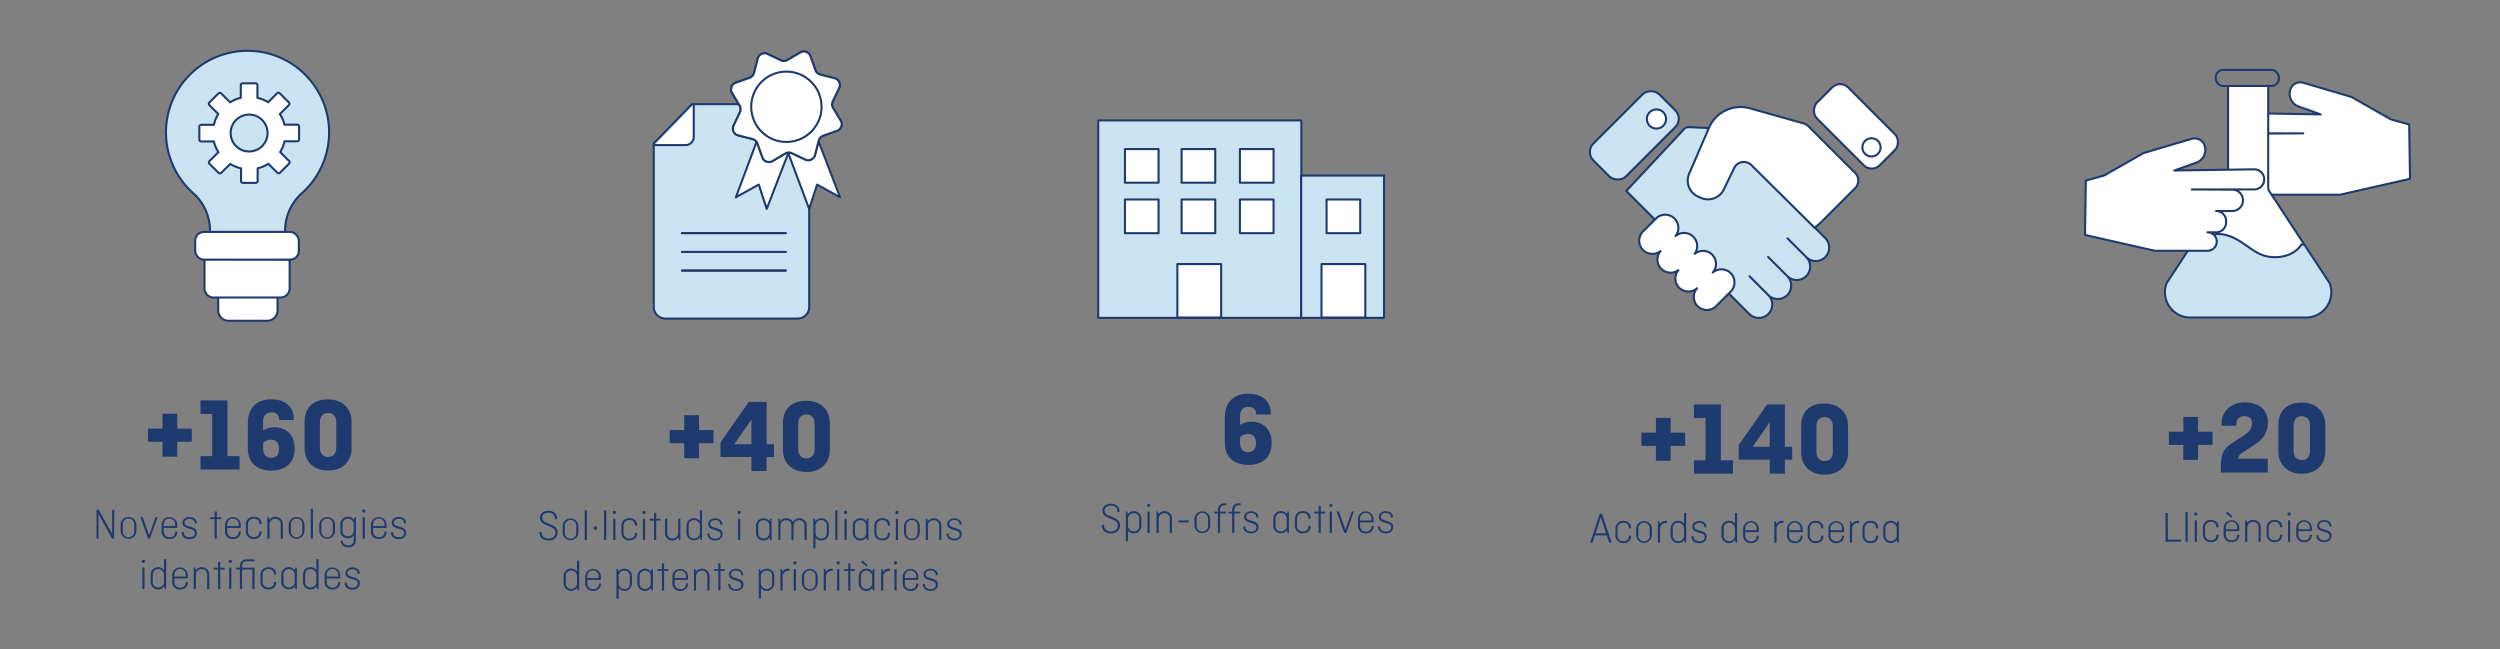 <svg xmlns="http://www.w3.org/2000/svg" xmlns:xlink="http://www.w3.org/1999/xlink" viewBox="0 0 1140 296.13"><rect x="0" y="0" width="1140" height="296.13" fill="#808080" stroke="none"/><defs><style>.cls-1,.cls-2{fill:#fff;}.cls-2,.cls-4,.cls-5,.cls-7{stroke:#1d396d;stroke-width:0.95px;}.cls-2,.cls-5,.cls-7{stroke-linecap:round;stroke-linejoin:round;}.cls-3{clip-path:url(#clip-path);}.cls-4,.cls-5{fill:#cce4f2;}.cls-4{stroke-miterlimit:10;}.cls-6{fill:#1d396d;}.cls-7{fill:none;}</style><clipPath id="clip-path"><path class="cls-1" d="M1016,39.31V85.42a3.41,3.41,0,0,1-.56,1.87L988,129.08a11.52,11.52,0,0,0,10.74,15.71h52.82a11.52,11.52,0,0,0,10.74-15.71l-27.44-41.79a3.41,3.41,0,0,1-.56-1.87V39.06"/></clipPath></defs><title>Mesa de trabajo 60 copia 13</title><g id="Facts_Figures_Tot" data-name="Facts &amp; Figures_Tot"><path class="cls-2" d="M1098.59,56.78l-8.41-2.37-17.89-10.19-22-6.49a4.78,4.78,0,0,0-5.91,3.15h0a6.21,6.21,0,0,0,3.84,7.72l10,3.56-31.62-.53a4.59,4.59,0,0,0-4.65,4.59h0a4.59,4.59,0,0,0,4.59,4.59h23.75l-18.49.09a4.87,4.87,0,0,0-4.84,4.87h0a4.87,4.87,0,0,0,4.87,4.87h2a4.56,4.56,0,0,0-4.56,4.56v.62a4.54,4.54,0,0,0,4.54,4.54h-.13a4.21,4.21,0,0,0-4.21,4.21h0a4.21,4.21,0,0,0,4.21,4.21h33.42l31.87-7.23Z"/><path class="cls-1" d="M1016,39.31V85.42a3.41,3.41,0,0,1-.56,1.87L988,129.08a11.52,11.52,0,0,0,10.74,15.71h52.82a11.52,11.52,0,0,0,10.74-15.71l-27.44-41.79a3.41,3.41,0,0,1-.56-1.87V39.06"/><g class="cls-3"><path class="cls-4" d="M1049.42,111.5s-2.92,5.64-11.79,5.78c-9.58.15-12.88-6.93-21.48-9.81-9.07-3-15.58,3.82-15.58,3.82l-31.21,12.26L978,149.71l45.37,5.89,53-5.37,2.77-23-10-14.73Z"/></g><path class="cls-5" d="M298.11,65.41V140a5.26,5.26,0,0,0,5.26,5.26h60.38A5.26,5.26,0,0,0,369,140V52.75a5.26,5.26,0,0,0-5.26-5.26H315.54Z"/><path class="cls-6" d="M318.75,196.11h6.62v6h-6.62v6.82H312v-6.82h-6.62v-6H312v-6.77h6.72Z"/><path class="cls-6" d="M349.57,183.25v19.3h3.36v5.86h-3.36v6.38h-6.91V208.4H328.54v-6.67l12.91-18.48Zm-6.91,19.3V191.31l-7.82,11.23Z"/><path class="cls-6" d="M378.42,205c0,6.29-4.32,10.22-10.71,10.22S357,211.33,357,205V193c0-6.29,3.7-10.23,10.7-10.23,6.38,0,10.71,3.94,10.71,10.23ZM364,204.9c0,2.54,1.39,4.13,3.74,4.13s3.74-1.58,3.74-4.13V193.13c0-2.54-1.39-4.13-3.74-4.13s-3.74,1.58-3.74,4.13Z"/><path class="cls-6" d="M253.06,236.76v-.3a2.62,2.62,0,0,0-2.92-2.64c-1.84,0-2.92.92-2.92,2.24a2.36,2.36,0,0,0,1.64,2.12l2.32,1c1.42.6,3.1,1.4,3.1,3.58s-1.7,3.72-4.16,3.72-4.14-1.38-4.14-3.62v-.26h1v.34c0,1.48,1.16,2.64,3.14,2.64s3.14-1.16,3.14-2.7c0-1.72-1.3-2.26-2.64-2.82l-1.8-.76c-1.28-.54-2.58-1.42-2.58-3.14,0-2,1.62-3.22,3.9-3.22s3.92,1.38,3.92,3.62v.22Z"/><path class="cls-6" d="M263.76,242.75a3.6,3.6,0,1,1-7.2,0V240a3.6,3.6,0,1,1,7.2,0Zm-6.2.08a2.61,2.61,0,1,0,5.2,0v-2.88a2.61,2.61,0,1,0-5.2,0Z"/><path class="cls-6" d="M267.62,232.72v13.54h-1V232.72Z"/><path class="cls-6" d="M271.52,240a.81.81,0,1,1,0,1.62.81.81,0,0,1,0-1.62Z"/><path class="cls-6" d="M276.44,232.72v13.54h-1V232.72Z"/><path class="cls-6" d="M280.14,232.92a.74.74,0,1,1-.74.74A.73.73,0,0,1,280.14,232.92Zm.5,3.58v9.76h-1V236.5Z"/><path class="cls-6" d="M290.54,243v.2c0,2-1.44,3.22-3.56,3.22a3.44,3.44,0,0,1-3.6-3.72V240a3.44,3.44,0,0,1,3.6-3.72c2.12,0,3.56,1.22,3.56,3.22v.16h-1v-.24a2.31,2.31,0,0,0-2.6-2.26,2.53,2.53,0,0,0-2.6,2.76v2.88a2.53,2.53,0,0,0,2.6,2.76c1.74,0,2.6-1,2.6-2.26V243Z"/><path class="cls-6" d="M293.66,232.92a.74.74,0,1,1-.74.74A.73.73,0,0,1,293.66,232.92Zm.5,3.58v9.76h-1V236.5Z"/><path class="cls-6" d="M296.24,236.54h2v-2.66h1v2.66h2v.84h-2v8.88h-1v-8.88h-2Z"/><path class="cls-6" d="M303.28,236.5h1V243a2.3,2.3,0,0,0,2.38,2.54,2.55,2.55,0,0,0,2.6-2.74V236.5h1v9.76h-.66l-.24-1.22a3.21,3.21,0,0,1-2.76,1.42,3.18,3.18,0,0,1-3.32-3.52Z"/><path class="cls-6" d="M319.24,245a3.43,3.43,0,0,1-6.2-2.1v-3.12a3.42,3.42,0,0,1,6.1-2.22v-4.88h1v13.54h-.66Zm-.1-2.22v-2.88a2.55,2.55,0,0,0-2.62-2.74,2.35,2.35,0,0,0-2.48,2.54V243a2.35,2.35,0,0,0,2.48,2.54A2.55,2.55,0,0,0,319.14,242.83Z"/><path class="cls-6" d="M323.56,243.29v.34c0,1.1,1,2,2.62,2s2.38-.8,2.38-1.9c0-.94-.44-1.4-1.44-1.7l-2-.6c-1.08-.32-2.22-1-2.22-2.44s1.34-2.64,3.18-2.64,3.36,1,3.36,2.8v.14h-.94V239c0-1-.88-1.88-2.42-1.88-1,0-2.22.52-2.22,1.72,0,.78.46,1.22,1.28,1.48l1.8.56c1.46.46,2.58,1,2.58,2.64s-1.34,2.92-3.36,2.92-3.58-1.1-3.58-2.92v-.26Z"/><path class="cls-6" d="M337.06,232.92a.74.74,0,1,1-.74.74A.73.73,0,0,1,337.06,232.92Zm.5,3.58v9.76h-1V236.5Z"/><path class="cls-6" d="M344.74,239.83a3.44,3.44,0,0,1,6.2-2.12l.24-1.2h.66v9.76h-.66l-.24-1.22a3.43,3.43,0,0,1-6.2-2.1Zm6.1,3v-2.88a2.55,2.55,0,0,0-2.62-2.74,2.35,2.35,0,0,0-2.48,2.54V243a2.35,2.35,0,0,0,2.48,2.54A2.55,2.55,0,0,0,350.84,242.83Z"/><path class="cls-6" d="M354.92,246.27V236.5h.66l.22,1.24a3.15,3.15,0,0,1,2.74-1.44,3.08,3.08,0,0,1,3,1.82,3.35,3.35,0,0,1,6.32,1.7v6.44h-1v-6.52a2.32,2.32,0,0,0-2.42-2.54,2.5,2.5,0,0,0-2.56,2.64v6.42h-1v-6.52a2.32,2.32,0,0,0-2.42-2.54,2.5,2.5,0,0,0-2.56,2.64v6.42Z"/><path class="cls-6" d="M371.78,237.72a3.43,3.43,0,0,1,6.2,2.1v3.12a3.42,3.42,0,0,1-6.1,2.22V250h-1V236.5h.66Zm.1,2.22v2.88a2.55,2.55,0,0,0,2.62,2.74A2.35,2.35,0,0,0,377,243v-3.28a2.35,2.35,0,0,0-2.48-2.54A2.55,2.55,0,0,0,371.88,239.95Z"/><path class="cls-6" d="M381.88,232.72v13.54h-1V232.72Z"/><path class="cls-6" d="M385.58,232.92a.74.74,0,1,1-.74.74A.73.73,0,0,1,385.58,232.92Zm.5,3.58v9.76h-1V236.5Z"/><path class="cls-6" d="M388.86,239.83a3.43,3.43,0,0,1,6.2-2.12l.24-1.2H396v9.76h-.66l-.24-1.22a3.43,3.43,0,0,1-6.2-2.1Zm6.1,3v-2.88a2.55,2.55,0,0,0-2.62-2.74,2.35,2.35,0,0,0-2.48,2.54V243a2.35,2.35,0,0,0,2.48,2.54A2.55,2.55,0,0,0,395,242.83Z"/><path class="cls-6" d="M405.86,243v.2c0,2-1.44,3.22-3.56,3.22a3.44,3.44,0,0,1-3.6-3.72V240a3.44,3.44,0,0,1,3.6-3.72c2.12,0,3.56,1.22,3.56,3.22v.16h-1v-.24a2.31,2.31,0,0,0-2.6-2.26,2.53,2.53,0,0,0-2.6,2.76v2.88a2.53,2.53,0,0,0,2.6,2.76c1.74,0,2.6-1,2.6-2.26V243Z"/><path class="cls-6" d="M409,232.92a.74.74,0,1,1-.74.74A.73.73,0,0,1,409,232.92Zm.5,3.58v9.76h-1V236.5Z"/><path class="cls-6" d="M419.42,242.75a3.6,3.6,0,1,1-7.2,0V240a3.6,3.6,0,1,1,7.2,0Zm-6.2.08a2.61,2.61,0,1,0,5.2,0v-2.88a2.61,2.61,0,1,0-5.2,0Z"/><path class="cls-6" d="M422.15,246.27V236.5h.66l.24,1.24a3.42,3.42,0,0,1,6.2,2.08v6.44h-1v-6.52a2.35,2.35,0,0,0-2.48-2.54,2.55,2.55,0,0,0-2.62,2.74v6.32Z"/><path class="cls-6" d="M432.59,243.29v.34c0,1.1,1,2,2.62,2s2.38-.8,2.38-1.9c0-.94-.44-1.4-1.44-1.7l-2-.6c-1.08-.32-2.22-1-2.22-2.44s1.34-2.64,3.18-2.64,3.36,1,3.36,2.8v.14h-.94V239c0-1-.88-1.88-2.42-1.88-1,0-2.22.52-2.22,1.72,0,.78.46,1.22,1.28,1.48l1.8.56c1.46.46,2.58,1,2.58,2.64s-1.34,2.92-3.36,2.92-3.58-1.1-3.58-2.92v-.26Z"/><path class="cls-6" d="M263.21,268a3.43,3.43,0,0,1-6.2-2.1v-3.12a3.42,3.42,0,0,1,6.1-2.22v-4.88h1v13.54h-.66Zm-.1-2.22v-2.88a2.55,2.55,0,0,0-2.62-2.74,2.35,2.35,0,0,0-2.48,2.54V266a2.35,2.35,0,0,0,2.48,2.54A2.55,2.55,0,0,0,263.11,265.83Z"/><path class="cls-6" d="M274,266.07v.18c0,2-1.44,3.22-3.54,3.22a3.34,3.34,0,0,1-3.6-3.52V263a3.57,3.57,0,1,1,7.14,0v1.42h-6.14V266a2.46,2.46,0,0,0,2.6,2.6,2.3,2.3,0,0,0,2.6-2.3v-.26Zm-6.14-2.5H273v-.62a2.61,2.61,0,1,0-5.2,0Z"/><path class="cls-6" d="M282,260.72a3.43,3.43,0,0,1,6.2,2.1v3.12a3.42,3.42,0,0,1-6.1,2.22V273h-1V259.5h.66Zm.1,2.22v2.88a2.55,2.55,0,0,0,2.62,2.74,2.35,2.35,0,0,0,2.48-2.54v-3.28a2.35,2.35,0,0,0-2.48-2.54A2.55,2.55,0,0,0,282.07,262.95Z"/><path class="cls-6" d="M290.65,262.83a3.44,3.44,0,0,1,6.2-2.12l.24-1.2h.66v9.76h-.66l-.24-1.22a3.43,3.43,0,0,1-6.2-2.1Zm6.1,3v-2.88a2.55,2.55,0,0,0-2.62-2.74,2.35,2.35,0,0,0-2.48,2.54V266a2.35,2.35,0,0,0,2.48,2.54A2.55,2.55,0,0,0,296.75,265.83Z"/><path class="cls-6" d="M299.83,259.54h2v-2.66h1v2.66h2v.84h-2v8.88h-1v-8.88h-2Z"/><path class="cls-6" d="M313.75,266.07v.18c0,2-1.44,3.22-3.54,3.22a3.34,3.34,0,0,1-3.6-3.52V263a3.57,3.57,0,1,1,7.14,0v1.42h-6.14V266a2.46,2.46,0,0,0,2.6,2.6,2.3,2.3,0,0,0,2.6-2.3v-.26Zm-6.14-2.5h5.2v-.62a2.61,2.61,0,1,0-5.2,0Z"/><path class="cls-6" d="M316.43,269.27V259.5h.66l.24,1.24a3.42,3.42,0,0,1,6.2,2.08v6.44h-1v-6.52A2.35,2.35,0,0,0,320,260.2a2.55,2.55,0,0,0-2.62,2.74v6.32Z"/><path class="cls-6" d="M325.53,259.54h2v-2.66h1v2.66h2v.84h-2v8.88h-1v-8.88h-2Z"/><path class="cls-6" d="M333,266.29v.34c0,1.1,1,2,2.62,2s2.38-.8,2.38-1.9c0-.94-.44-1.4-1.44-1.7l-2-.6c-1.08-.32-2.22-1-2.22-2.44s1.34-2.64,3.18-2.64,3.36,1,3.36,2.8v.14H338V262c0-1-.88-1.88-2.42-1.88-1,0-2.22.52-2.22,1.72,0,.78.46,1.22,1.28,1.48l1.8.56c1.46.46,2.58,1,2.58,2.64s-1.34,2.92-3.36,2.92-3.58-1.1-3.58-2.92v-.26Z"/><path class="cls-6" d="M346.89,260.72a3.43,3.43,0,0,1,6.2,2.1v3.12a3.42,3.42,0,0,1-6.1,2.22V273h-1V259.5h.66Zm.1,2.22v2.88a2.55,2.55,0,0,0,2.62,2.74,2.35,2.35,0,0,0,2.48-2.54v-3.28a2.35,2.35,0,0,0-2.48-2.54A2.55,2.55,0,0,0,347,262.95Z"/><path class="cls-6" d="M355.87,269.27V259.5h.66l.24,1.3a3.16,3.16,0,0,1,2.78-1.5,3,3,0,0,1,.42,0v1a2.93,2.93,0,0,0-.48,0,2.59,2.59,0,0,0-2.62,2.78v6.24Z"/><path class="cls-6" d="M362.45,255.92a.74.74,0,1,1-.74.74A.73.73,0,0,1,362.45,255.92Zm.5,3.58v9.76h-1V259.5Z"/><path class="cls-6" d="M372.89,265.75a3.6,3.6,0,1,1-7.2,0V263a3.6,3.6,0,1,1,7.2,0Zm-6.2.08a2.61,2.61,0,1,0,5.2,0v-2.88a2.61,2.61,0,1,0-5.2,0Z"/><path class="cls-6" d="M375.63,269.27V259.5h.66l.24,1.3a3.16,3.16,0,0,1,2.78-1.5,3,3,0,0,1,.42,0v1a2.92,2.92,0,0,0-.48,0,2.59,2.59,0,0,0-2.62,2.78v6.24Z"/><path class="cls-6" d="M382.21,255.92a.74.74,0,1,1-.74.74A.73.73,0,0,1,382.21,255.92Zm.5,3.58v9.76h-1V259.5Z"/><path class="cls-6" d="M384.78,259.54h2v-2.66h1v2.66h2v.84h-2v8.88h-1v-8.88h-2Z"/><path class="cls-6" d="M391.61,262.83a3.43,3.43,0,0,1,6.2-2.12l.24-1.2h.66v9.76H398l-.24-1.22a3.43,3.43,0,0,1-6.2-2.1Zm1-6.5.74-.8,2.3,2.24-.46.5Zm5.1,9.5v-2.88a2.55,2.55,0,0,0-2.62-2.74,2.35,2.35,0,0,0-2.48,2.54V266a2.35,2.35,0,0,0,2.48,2.54A2.55,2.55,0,0,0,397.71,265.83Z"/><path class="cls-6" d="M401.78,269.27V259.5h.66l.24,1.3a3.16,3.16,0,0,1,2.78-1.5,3,3,0,0,1,.42,0v1a2.92,2.92,0,0,0-.48,0,2.59,2.59,0,0,0-2.62,2.78v6.24Z"/><path class="cls-6" d="M408.36,255.92a.74.74,0,1,1-.74.74A.73.73,0,0,1,408.36,255.92Zm.5,3.58v9.76h-1V259.5Z"/><path class="cls-6" d="M418.75,266.07v.18c0,2-1.44,3.22-3.54,3.22a3.34,3.34,0,0,1-3.6-3.52V263a3.57,3.57,0,1,1,7.14,0v1.42H412.6V266a2.46,2.46,0,0,0,2.6,2.6,2.3,2.3,0,0,0,2.6-2.3v-.26Zm-6.14-2.5h5.2v-.62a2.61,2.61,0,1,0-5.2,0Z"/><path class="cls-6" d="M421.76,266.29v.34c0,1.1,1,2,2.62,2s2.38-.8,2.38-1.9c0-.94-.44-1.4-1.44-1.7l-2-.6c-1.08-.32-2.22-1-2.22-2.44s1.34-2.64,3.18-2.64,3.36,1,3.36,2.8v.14h-.94V262c0-1-.88-1.88-2.42-1.88-1,0-2.22.52-2.22,1.72,0,.78.46,1.22,1.28,1.48l1.8.56c1.46.46,2.58,1,2.58,2.64s-1.34,2.92-3.36,2.92-3.58-1.1-3.58-2.92v-.26Z"/><path class="cls-6" d="M761.81,197.31h6.62v6h-6.62v6.82h-6.72v-6.82h-6.62v-6h6.63v-6.77h6.72Z"/><path class="cls-6" d="M772.42,184.45h12.29v25.44h5.52V216H772.42v-6.1h5.33V190.64h-5.33Z"/><path class="cls-6" d="M813.89,184.45v19.3h3.36v5.86h-3.36V216H807V209.6H792.87v-6.67l12.91-18.48ZM807,203.74V192.51l-7.82,11.23Z"/><path class="cls-6" d="M842.74,206.24c0,6.29-4.32,10.22-10.7,10.22s-10.71-3.94-10.71-10.22v-12C821.33,187.9,825,184,832,184c6.38,0,10.7,3.94,10.7,10.23Zm-14.45-.14c0,2.54,1.39,4.13,3.74,4.13s3.74-1.58,3.74-4.13V194.33c0-2.54-1.39-4.13-3.74-4.13s-3.74,1.58-3.74,4.13Z"/><path class="cls-6" d="M725.14,247.47l4.36-13.14h1l4.4,13.14h-1.1l-1.1-3.34h-5.42l-1.08,3.34Zm2.44-4.28h4.8L730,235.86Z"/><path class="cls-6" d="M743.8,244.25v.2c0,2-1.44,3.22-3.56,3.22a3.44,3.44,0,0,1-3.6-3.72v-2.72a3.44,3.44,0,0,1,3.6-3.72c2.12,0,3.56,1.22,3.56,3.22v.16h-1v-.24a2.31,2.31,0,0,0-2.6-2.26,2.53,2.53,0,0,0-2.6,2.76V244a2.53,2.53,0,0,0,2.6,2.76c1.74,0,2.6-1,2.6-2.26v-.28Z"/><path class="cls-6" d="M753.28,243.94a3.6,3.6,0,1,1-7.2,0v-2.72a3.6,3.6,0,1,1,7.2,0Zm-6.2.08a2.61,2.61,0,1,0,5.2,0v-2.88a2.61,2.61,0,1,0-5.2,0Z"/><path class="cls-6" d="M756,247.47V237.7h.66l.24,1.3a3.16,3.16,0,0,1,2.78-1.5,3,3,0,0,1,.42,0v1a2.93,2.93,0,0,0-.48,0,2.59,2.59,0,0,0-2.62,2.78v6.24Z"/><path class="cls-6" d="M768,246.25a3.43,3.43,0,0,1-6.2-2.1V241a3.42,3.42,0,0,1,6.1-2.22v-4.88h1v13.54h-.66Zm-.1-2.22v-2.88a2.55,2.55,0,0,0-2.62-2.74,2.35,2.35,0,0,0-2.48,2.54v3.28a2.35,2.35,0,0,0,2.48,2.54A2.55,2.55,0,0,0,767.9,244Z"/><path class="cls-6" d="M772.32,244.49v.34c0,1.1,1,2,2.62,2s2.38-.8,2.38-1.9c0-.94-.44-1.4-1.44-1.7l-2-.6c-1.08-.32-2.22-1-2.22-2.44s1.34-2.64,3.18-2.64,3.36,1,3.36,2.8v.14h-.94v-.22c0-1-.88-1.88-2.42-1.88-1,0-2.22.52-2.22,1.72,0,.78.46,1.22,1.28,1.48l1.8.56c1.46.46,2.58,1,2.58,2.64s-1.34,2.92-3.36,2.92-3.58-1.1-3.58-2.92v-.26Z"/><path class="cls-6" d="M791.22,246.25a3.43,3.43,0,0,1-6.2-2.1V241a3.42,3.42,0,0,1,6.1-2.22v-4.88h1v13.54h-.66Zm-.1-2.22v-2.88a2.55,2.55,0,0,0-2.62-2.74,2.35,2.35,0,0,0-2.48,2.54v3.28a2.35,2.35,0,0,0,2.48,2.54A2.55,2.55,0,0,0,791.12,244Z"/><path class="cls-6" d="M802,244.26v.18c0,2-1.44,3.22-3.54,3.22a3.34,3.34,0,0,1-3.6-3.52v-2.92a3.57,3.57,0,1,1,7.14,0v1.42h-6.14v1.58a2.46,2.46,0,0,0,2.6,2.6,2.3,2.3,0,0,0,2.6-2.3v-.26Zm-6.14-2.5h5.2v-.62a2.61,2.61,0,1,0-5.2,0Z"/><path class="cls-6" d="M809.08,247.47V237.7h.66L810,239a3.16,3.16,0,0,1,2.78-1.5,3,3,0,0,1,.42,0v1a2.93,2.93,0,0,0-.48,0,2.59,2.59,0,0,0-2.62,2.78v6.24Z"/><path class="cls-6" d="M822,244.26v.18c0,2-1.44,3.22-3.54,3.22a3.34,3.34,0,0,1-3.6-3.52v-2.92a3.57,3.57,0,1,1,7.14,0v1.42h-6.14v1.58a2.46,2.46,0,0,0,2.6,2.6,2.3,2.3,0,0,0,2.6-2.3v-.26Zm-6.14-2.5H821v-.62a2.61,2.61,0,1,0-5.2,0Z"/><path class="cls-6" d="M831.46,244.25v.2c0,2-1.44,3.22-3.56,3.22a3.44,3.44,0,0,1-3.6-3.72v-2.72a3.44,3.44,0,0,1,3.6-3.72c2.12,0,3.56,1.22,3.56,3.22v.16h-1v-.24a2.31,2.31,0,0,0-2.6-2.26,2.53,2.53,0,0,0-2.6,2.76V244a2.53,2.53,0,0,0,2.6,2.76c1.74,0,2.6-1,2.6-2.26v-.28Z"/><path class="cls-6" d="M840.88,244.26v.18c0,2-1.44,3.22-3.54,3.22a3.34,3.34,0,0,1-3.6-3.52v-2.92a3.57,3.57,0,1,1,7.14,0v1.42h-6.14v1.58a2.46,2.46,0,0,0,2.6,2.6,2.3,2.3,0,0,0,2.6-2.3v-.26Zm-6.14-2.5h5.2v-.62a2.61,2.61,0,1,0-5.2,0Z"/><path class="cls-6" d="M843.56,247.47V237.7h.66l.24,1.3a3.16,3.16,0,0,1,2.78-1.5,3,3,0,0,1,.42,0v1a2.93,2.93,0,0,0-.48,0,2.59,2.59,0,0,0-2.62,2.78v6.24Z"/><path class="cls-6" d="M856.46,244.25v.2c0,2-1.44,3.22-3.56,3.22a3.44,3.44,0,0,1-3.6-3.72v-2.72a3.44,3.44,0,0,1,3.6-3.72c2.12,0,3.56,1.22,3.56,3.22v.16h-1v-.24a2.31,2.31,0,0,0-2.6-2.26,2.53,2.53,0,0,0-2.6,2.76V244a2.53,2.53,0,0,0,2.6,2.76c1.74,0,2.6-1,2.6-2.26v-.28Z"/><path class="cls-6" d="M858.78,241a3.44,3.44,0,0,1,6.2-2.12l.24-1.2h.66v9.76h-.66l-.24-1.22a3.43,3.43,0,0,1-6.2-2.1Zm6.1,3v-2.88a2.55,2.55,0,0,0-2.62-2.74,2.35,2.35,0,0,0-2.48,2.54v3.28a2.35,2.35,0,0,0,2.48,2.54A2.55,2.55,0,0,0,864.88,244Z"/><path class="cls-6" d="M1002.31,196.88h6.62v6h-6.62v6.82h-6.72v-6.82H989v-6h6.63v-6.77h6.72Z"/><path class="cls-6" d="M1012.72,212.91c0-4.08.34-7.78,4.85-10.71l5.86-3.79c1.82-1.2,3.46-2.83,3.46-5.47,0-1.92-1.1-3.17-3.41-3.17a3.34,3.34,0,0,0-3.7,3.55v.82h-6.72v-1c0-5.57,4.22-9.65,10.66-9.65s10.42,3.5,10.42,9c0,4.8-2.21,7.82-6.14,10.37l-5.52,3.6a4,4,0,0,0-2,2.69h13.63v6.34h-21.41Z"/><path class="cls-6" d="M1060.34,205.81c0,6.29-4.32,10.22-10.7,10.22s-10.71-3.94-10.71-10.22v-12c0-6.29,3.7-10.23,10.71-10.23,6.38,0,10.7,3.94,10.7,10.23Zm-14.45-.14c0,2.54,1.39,4.13,3.74,4.13s3.74-1.58,3.74-4.13V193.9c0-2.54-1.39-4.13-3.74-4.13s-3.74,1.58-3.74,4.13Z"/><path class="cls-6" d="M988.57,246.1h6V247h-7.08V233.89h1Z"/><path class="cls-6" d="M997.59,233.49V247h-1V233.49Z"/><path class="cls-6" d="M1001.29,233.69a.74.74,0,1,1-.74.74A.73.73,0,0,1,1001.29,233.69Zm.5,3.58V247h-1v-9.76Z"/><path class="cls-6" d="M1011.69,243.82v.2c0,2-1.44,3.22-3.56,3.22a3.44,3.44,0,0,1-3.6-3.72v-2.72a3.44,3.44,0,0,1,3.6-3.72c2.12,0,3.56,1.22,3.56,3.22v.16h-1v-.24a2.31,2.31,0,0,0-2.6-2.26,2.53,2.53,0,0,0-2.6,2.76v2.88a2.53,2.53,0,0,0,2.6,2.76c1.74,0,2.6-1,2.6-2.26v-.28Z"/><path class="cls-6" d="M1021.11,243.84V244c0,2-1.44,3.22-3.54,3.22a3.34,3.34,0,0,1-3.6-3.52v-2.92a3.57,3.57,0,1,1,7.14,0v1.42H1015v1.58a2.46,2.46,0,0,0,2.6,2.6,2.3,2.3,0,0,0,2.6-2.3v-.26Zm-6.14-2.5h5.2v-.62a2.61,2.61,0,1,0-5.2,0Zm0-7.24.74-.8,2.3,2.24-.46.5Z"/><path class="cls-6" d="M1023.79,247v-9.76h.66l.24,1.24a3.42,3.42,0,0,1,6.2,2.08V247h-1v-6.52a2.35,2.35,0,0,0-2.48-2.54,2.55,2.55,0,0,0-2.62,2.74V247Z"/><path class="cls-6" d="M1040.71,243.82v.2c0,2-1.44,3.22-3.56,3.22a3.44,3.44,0,0,1-3.6-3.72v-2.72a3.44,3.44,0,0,1,3.6-3.72c2.12,0,3.56,1.22,3.56,3.22v.16h-1v-.24a2.31,2.31,0,0,0-2.6-2.26,2.53,2.53,0,0,0-2.6,2.76v2.88a2.53,2.53,0,0,0,2.6,2.76c1.74,0,2.6-1,2.6-2.26v-.28Z"/><path class="cls-6" d="M1043.83,233.69a.74.74,0,1,1-.74.74A.73.73,0,0,1,1043.83,233.69Zm.5,3.58V247h-1v-9.76Z"/><path class="cls-6" d="M1054.21,243.84V244c0,2-1.44,3.22-3.54,3.22a3.34,3.34,0,0,1-3.6-3.52v-2.92a3.57,3.57,0,1,1,7.14,0v1.42h-6.14v1.58a2.46,2.46,0,0,0,2.6,2.6,2.3,2.3,0,0,0,2.6-2.3v-.26Zm-6.14-2.5h5.2v-.62a2.61,2.61,0,1,0-5.2,0Z"/><path class="cls-6" d="M1057.23,244.06v.34c0,1.1,1,2,2.62,2s2.38-.8,2.38-1.9c0-.94-.44-1.4-1.44-1.7l-2-.6c-1.08-.32-2.22-1-2.22-2.44s1.34-2.64,3.18-2.64,3.36,1,3.36,2.8V240h-.94v-.22c0-1-.88-1.88-2.42-1.88-1,0-2.22.52-2.22,1.72,0,.78.46,1.22,1.28,1.48l1.8.56c1.46.46,2.58,1,2.58,2.64s-1.34,2.92-3.36,2.92-3.58-1.1-3.58-2.92v-.26Z"/><path class="cls-6" d="M569.23,212c-6.34,0-10.7-3.46-10.7-10V190.24c0-6.58,3.84-10.71,10.75-10.71,6.19,0,10.22,3.46,10.22,9V189h-6.72v-.29a3.09,3.09,0,0,0-3.41-3.17c-2.5,0-3.89,1.44-3.89,4.13v4.13a8.88,8.88,0,0,1,5.09-1.49c5.66,0,9.31,3.6,9.31,9.74C579.89,208.58,575.57,212,569.23,212Zm-3.74-12.62v2.45c0,3.07,1.39,4.32,3.65,4.32s3.6-1.39,3.6-3.94-1.1-4.32-3.55-4.32A5,5,0,0,0,565.49,199.41Z"/><path class="cls-6" d="M509.54,233.53v-.3a2.62,2.62,0,0,0-2.92-2.64c-1.84,0-2.92.92-2.92,2.24a2.36,2.36,0,0,0,1.64,2.12l2.32,1c1.42.6,3.1,1.4,3.1,3.58s-1.7,3.72-4.16,3.72-4.14-1.38-4.14-3.62v-.26h1v.34c0,1.48,1.16,2.64,3.14,2.64s3.14-1.16,3.14-2.7c0-1.72-1.3-2.26-2.64-2.82l-1.8-.76c-1.28-.54-2.58-1.42-2.58-3.14,0-2,1.62-3.22,3.9-3.22s3.92,1.38,3.92,3.62v.22Z"/><path class="cls-6" d="M514.28,234.49a3.43,3.43,0,0,1,6.2,2.1v3.12a3.42,3.42,0,0,1-6.1,2.22v4.84h-1v-13.5H514Zm.1,2.22v2.88a2.55,2.55,0,0,0,2.62,2.74,2.35,2.35,0,0,0,2.48-2.54v-3.28A2.35,2.35,0,0,0,517,234,2.55,2.55,0,0,0,514.38,236.71Z"/><path class="cls-6" d="M523.76,229.69a.74.74,0,1,1-.74.74A.73.73,0,0,1,523.76,229.69Zm.5,3.58V243h-1v-9.76Z"/><path class="cls-6" d="M527.34,243v-9.76H528l.24,1.24a3.42,3.42,0,0,1,6.2,2.08V243h-1v-6.52A2.35,2.35,0,0,0,531,234a2.55,2.55,0,0,0-2.62,2.74V243Z"/><path class="cls-6" d="M537.36,237.31H542v.9h-4.64Z"/><path class="cls-6" d="M551.86,239.51a3.6,3.6,0,1,1-7.2,0v-2.72a3.6,3.6,0,1,1,7.2,0Zm-6.2.08a2.61,2.61,0,1,0,5.2,0v-2.88a2.61,2.61,0,1,0-5.2,0Z"/><path class="cls-6" d="M553.7,233.31h1.66v-.58c0-2.06,1.08-3.24,3.1-3.24h.78v.88h-.8c-1.58,0-2.08,1-2.08,2.28v.66h2.74v.84h-2.74V243h-1v-8.88H553.7Z"/><path class="cls-6" d="M560.2,233.31h1.66v-.58c0-2.06,1.08-3.24,3.1-3.24h.78v.88h-.8c-1.58,0-2.08,1-2.08,2.28v.66h2.74v.84h-2.74V243h-1v-8.88H560.2Z"/><path class="cls-6" d="M567.94,240.05v.34c0,1.1,1,2,2.62,2s2.38-.8,2.38-1.9c0-.94-.44-1.4-1.44-1.7l-2-.6c-1.08-.32-2.22-1-2.22-2.44s1.34-2.64,3.18-2.64,3.36,1,3.36,2.8V236h-.94v-.22c0-1-.88-1.88-2.42-1.88-1,0-2.22.52-2.22,1.72,0,.78.46,1.22,1.28,1.48l1.8.56c1.46.46,2.58,1,2.58,2.64s-1.34,2.92-3.36,2.92-3.58-1.1-3.58-2.92v-.26Z"/><path class="cls-6" d="M580.64,236.59a3.43,3.43,0,0,1,6.2-2.12l.24-1.2h.66V243h-.66l-.24-1.22a3.43,3.43,0,0,1-6.2-2.1Zm6.1,3v-2.88a2.55,2.55,0,0,0-2.62-2.74,2.35,2.35,0,0,0-2.48,2.54v3.28a2.35,2.35,0,0,0,2.48,2.54A2.55,2.55,0,0,0,586.74,239.59Z"/><path class="cls-6" d="M597.64,239.81v.2c0,2-1.44,3.22-3.56,3.22a3.44,3.44,0,0,1-3.6-3.72v-2.72a3.44,3.44,0,0,1,3.6-3.72c2.12,0,3.56,1.22,3.56,3.22v.16h-1v-.24a2.31,2.31,0,0,0-2.6-2.26,2.53,2.53,0,0,0-2.6,2.76v2.88a2.53,2.53,0,0,0,2.6,2.76c1.74,0,2.6-1,2.6-2.26v-.28Z"/><path class="cls-6" d="M599.26,233.31h2v-2.66h1v2.66h2v.84h-2V243h-1v-8.88h-2Z"/><path class="cls-6" d="M606.88,229.69a.74.74,0,1,1-.74.74A.73.73,0,0,1,606.88,229.69Zm.5,3.58V243h-1v-9.76Z"/><path class="cls-6" d="M613,243l-3.54-9.76h1.1l2.92,8.32,2.9-8.32h1L613.9,243Z"/><path class="cls-6" d="M626.34,239.83V240c0,2-1.44,3.22-3.54,3.22a3.34,3.34,0,0,1-3.6-3.52v-2.92a3.57,3.57,0,1,1,7.14,0v1.42H620.2v1.58a2.46,2.46,0,0,0,2.6,2.6,2.3,2.3,0,0,0,2.6-2.3v-.26Zm-6.14-2.5h5.2v-.62a2.61,2.61,0,1,0-5.2,0Z"/><path class="cls-6" d="M629.36,240.05v.34c0,1.1,1,2,2.62,2s2.38-.8,2.38-1.9c0-.94-.44-1.4-1.44-1.7l-2-.6c-1.08-.32-2.22-1-2.22-2.44s1.34-2.64,3.18-2.64,3.36,1,3.36,2.8V236h-.94v-.22c0-1-.88-1.88-2.42-1.88-1,0-2.22.52-2.22,1.72,0,.78.46,1.22,1.28,1.48l1.8.56c1.46.46,2.58,1,2.58,2.64s-1.34,2.92-3.36,2.92-3.58-1.1-3.58-2.92v-.26Z"/><path class="cls-6" d="M80.82,195.44h6.62v6H80.82v6.82H74.1v-6.82H67.48v-6H74.1v-6.77h6.72Z"/><path class="cls-6" d="M91.43,182.57h12.29V208h5.52v6.1H91.43V208h5.33V188.76H91.43Z"/><path class="cls-6" d="M123.73,214.59c-6.34,0-10.71-3.46-10.71-10V192.8c0-6.58,3.84-10.71,10.75-10.71,6.19,0,10.22,3.46,10.22,9v.43h-6.72v-.29a3.09,3.09,0,0,0-3.41-3.17c-2.5,0-3.89,1.44-3.89,4.13v4.13a8.88,8.88,0,0,1,5.09-1.49c5.67,0,9.31,3.6,9.31,9.74C134.39,211.13,130.07,214.59,123.73,214.59ZM120,202v2.45c0,3.07,1.39,4.32,3.65,4.32s3.6-1.39,3.6-3.94-1.1-4.32-3.55-4.32A5,5,0,0,0,120,202Z"/><path class="cls-6" d="M160.31,204.36c0,6.29-4.32,10.22-10.71,10.22s-10.71-3.94-10.71-10.22v-12c0-6.29,3.7-10.23,10.71-10.23,6.38,0,10.71,3.94,10.71,10.23Zm-14.45-.14c0,2.54,1.39,4.13,3.74,4.13s3.74-1.58,3.74-4.13V192.46c0-2.54-1.39-4.13-3.74-4.13s-3.74,1.58-3.74,4.13Z"/><path class="cls-6" d="M52,245.59h-.88l-6.22-11.1v11.1H44V232.45h1l6.14,10.94V232.45h1Z"/><path class="cls-6" d="M62.21,242.07a3.6,3.6,0,1,1-7.2,0v-2.72a3.6,3.6,0,1,1,7.2,0Zm-6.2.08a2.61,2.61,0,1,0,5.2,0v-2.88a2.61,2.61,0,1,0-5.2,0Z"/><path class="cls-6" d="M67.51,245.59,64,235.83h1.1L68,244.15l2.9-8.32h1l-3.54,9.76Z"/><path class="cls-6" d="M80.83,242.39v.18c0,2-1.44,3.22-3.54,3.22a3.34,3.34,0,0,1-3.6-3.52v-2.92a3.57,3.57,0,1,1,7.14,0v1.42H74.69v1.58a2.46,2.46,0,0,0,2.6,2.6,2.3,2.3,0,0,0,2.6-2.3v-.26Zm-6.14-2.5h5.2v-.62a2.61,2.61,0,1,0-5.2,0Z"/><path class="cls-6" d="M83.85,242.61V243c0,1.1,1,2,2.62,2s2.38-.8,2.38-1.9c0-.94-.44-1.4-1.44-1.7l-2-.6c-1.08-.32-2.22-1-2.22-2.44s1.34-2.64,3.18-2.64,3.36,1,3.36,2.8v.14h-.94v-.22c0-1-.88-1.88-2.42-1.88-1,0-2.22.52-2.22,1.72,0,.78.46,1.22,1.28,1.48l1.8.56c1.46.46,2.58,1,2.58,2.64s-1.34,2.92-3.36,2.92-3.58-1.1-3.58-2.92v-.26Z"/><path class="cls-6" d="M95.85,235.87h2v-2.66h1v2.66h2v.84h-2v8.88h-1v-8.88h-2Z"/><path class="cls-6" d="M109.77,242.39v.18c0,2-1.44,3.22-3.54,3.22a3.34,3.34,0,0,1-3.6-3.52v-2.92a3.57,3.57,0,1,1,7.14,0v1.42h-6.14v1.58a2.46,2.46,0,0,0,2.6,2.6,2.3,2.3,0,0,0,2.6-2.3v-.26Zm-6.14-2.5h5.2v-.62a2.61,2.61,0,1,0-5.2,0Z"/><path class="cls-6" d="M119.27,242.37v.2c0,2-1.44,3.22-3.56,3.22a3.44,3.44,0,0,1-3.6-3.72v-2.72a3.44,3.44,0,0,1,3.6-3.72c2.12,0,3.56,1.22,3.56,3.22V239h-1v-.24a2.31,2.31,0,0,0-2.6-2.26,2.53,2.53,0,0,0-2.6,2.76v2.88a2.53,2.53,0,0,0,2.6,2.76c1.74,0,2.6-1,2.6-2.26v-.28Z"/><path class="cls-6" d="M121.89,245.59v-9.76h.66l.24,1.24a3.42,3.42,0,0,1,6.2,2.08v6.44h-1v-6.52a2.35,2.35,0,0,0-2.48-2.54,2.55,2.55,0,0,0-2.62,2.74v6.32Z"/><path class="cls-6" d="M138.85,242.07a3.6,3.6,0,1,1-7.2,0v-2.72a3.6,3.6,0,1,1,7.2,0Zm-6.2.08a2.61,2.61,0,1,0,5.2,0v-2.88a2.61,2.61,0,1,0-5.2,0Z"/><path class="cls-6" d="M142.71,232v13.54h-1V232Z"/><path class="cls-6" d="M152.77,242.07a3.6,3.6,0,1,1-7.2,0v-2.72a3.6,3.6,0,1,1,7.2,0Zm-6.2.08a2.61,2.61,0,1,0,5.2,0v-2.88a2.61,2.61,0,1,0-5.2,0Z"/><path class="cls-6" d="M155.2,239.15a3.43,3.43,0,0,1,6.2-2.12l.24-1.2h.66v10.4a3.15,3.15,0,0,1-3.48,3.3c-2.06,0-3.44-1.08-3.44-2.82v-.1h1v.2c0,1,.82,1.86,2.48,1.86a2.25,2.25,0,0,0,2.48-2.34v-2.16a3.26,3.26,0,0,1-2.68,1.28,3.22,3.22,0,0,1-3.42-3.52Zm6.1,2.66v-2.54a2.55,2.55,0,0,0-2.62-2.74,2.35,2.35,0,0,0-2.48,2.54V242a2.35,2.35,0,0,0,2.48,2.54A2.55,2.55,0,0,0,161.31,241.81Z"/><path class="cls-6" d="M165.88,232.25a.74.74,0,1,1-.74.74A.73.73,0,0,1,165.88,232.25Zm.5,3.58v9.76h-1v-9.76Z"/><path class="cls-6" d="M176.27,242.39v.18c0,2-1.44,3.22-3.54,3.22a3.34,3.34,0,0,1-3.6-3.52v-2.92a3.57,3.57,0,1,1,7.14,0v1.42h-6.14v1.58a2.46,2.46,0,0,0,2.6,2.6,2.3,2.3,0,0,0,2.6-2.3v-.26Zm-6.14-2.5h5.2v-.62a2.61,2.61,0,1,0-5.2,0Z"/><path class="cls-6" d="M179.28,242.61V243c0,1.1,1,2,2.62,2s2.38-.8,2.38-1.9c0-.94-.44-1.4-1.44-1.7l-2-.6c-1.08-.32-2.22-1-2.22-2.44s1.34-2.64,3.18-2.64,3.36,1,3.36,2.8v.14h-.94v-.22c0-1-.88-1.88-2.42-1.88-1,0-2.22.52-2.22,1.72,0,.78.46,1.22,1.28,1.48l1.8.56c1.46.46,2.58,1,2.58,2.64s-1.34,2.92-3.36,2.92-3.58-1.1-3.58-2.92v-.26Z"/><path class="cls-6" d="M65.39,255.25a.74.74,0,1,1-.74.74A.73.73,0,0,1,65.39,255.25Zm.5,3.58v9.76h-1v-9.76Z"/><path class="cls-6" d="M74.87,267.37a3.43,3.43,0,0,1-6.2-2.1v-3.12a3.42,3.42,0,0,1,6.1-2.22V255h1v13.54h-.66Zm-.1-2.22v-2.88a2.55,2.55,0,0,0-2.62-2.74,2.35,2.35,0,0,0-2.48,2.54v3.28a2.35,2.35,0,0,0,2.48,2.54A2.55,2.55,0,0,0,74.77,265.15Z"/><path class="cls-6" d="M85.65,265.39v.18c0,2-1.44,3.22-3.54,3.22a3.34,3.34,0,0,1-3.6-3.52v-2.92a3.57,3.57,0,1,1,7.14,0v1.42H79.51v1.58a2.46,2.46,0,0,0,2.6,2.6,2.3,2.3,0,0,0,2.6-2.3v-.26Zm-6.14-2.5h5.2v-.62a2.61,2.61,0,1,0-5.2,0Z"/><path class="cls-6" d="M88.33,268.59v-9.76H89l.24,1.24a3.42,3.42,0,0,1,6.2,2.08v6.44h-1v-6.52a2.35,2.35,0,0,0-2.48-2.54,2.55,2.55,0,0,0-2.62,2.74v6.32Z"/><path class="cls-6" d="M97.43,258.87h2v-2.66h1v2.66h2v.84h-2v8.88h-1v-8.88h-2Z"/><path class="cls-6" d="M105,255.25a.74.74,0,1,1-.74.74A.73.73,0,0,1,105,255.25Zm.5,3.58v9.76h-1v-9.76Z"/><path class="cls-6" d="M112.47,255.93c-1.58,0-2.08,1-2.08,2.28v.66h5.68v9.72h-1v-8.88h-4.68v8.88h-1v-8.88h-1.66v-.84h1.66v-.58c0-2.06,1.08-3.24,3.1-3.24h3.58v.88Z"/><path class="cls-6" d="M125.95,265.37v.2c0,2-1.44,3.22-3.56,3.22a3.44,3.44,0,0,1-3.6-3.72v-2.72a3.44,3.44,0,0,1,3.6-3.72c2.12,0,3.56,1.22,3.56,3.22V262h-1v-.24a2.31,2.31,0,0,0-2.6-2.26,2.53,2.53,0,0,0-2.6,2.76v2.88a2.53,2.53,0,0,0,2.6,2.76c1.74,0,2.6-1,2.6-2.26v-.28Z"/><path class="cls-6" d="M128.27,262.15a3.43,3.43,0,0,1,6.2-2.12l.24-1.2h.66v9.76h-.66l-.24-1.22a3.43,3.43,0,0,1-6.2-2.1Zm6.1,3v-2.88a2.55,2.55,0,0,0-2.62-2.74,2.35,2.35,0,0,0-2.48,2.54v3.28a2.35,2.35,0,0,0,2.48,2.54A2.55,2.55,0,0,0,134.37,265.15Z"/><path class="cls-6" d="M144.35,267.37a3.43,3.43,0,0,1-6.2-2.1v-3.12a3.42,3.42,0,0,1,6.1-2.22V255h1v13.54h-.66Zm-.1-2.22v-2.88a2.55,2.55,0,0,0-2.62-2.74,2.35,2.35,0,0,0-2.48,2.54v3.28a2.35,2.35,0,0,0,2.48,2.54A2.55,2.55,0,0,0,144.25,265.15Z"/><path class="cls-6" d="M155.13,265.39v.18c0,2-1.44,3.22-3.54,3.22a3.34,3.34,0,0,1-3.6-3.52v-2.92a3.57,3.57,0,1,1,7.14,0v1.42H149v1.58a2.46,2.46,0,0,0,2.6,2.6,2.3,2.3,0,0,0,2.6-2.3v-.26Zm-6.14-2.5h5.2v-.62a2.61,2.61,0,1,0-5.2,0Z"/><path class="cls-6" d="M158.14,265.61V266c0,1.1,1,2,2.62,2s2.38-.8,2.38-1.9c0-.94-.44-1.4-1.44-1.7l-2-.6c-1.08-.32-2.22-1-2.22-2.44s1.34-2.64,3.18-2.64,3.36,1,3.36,2.8v.14h-.94v-.22c0-1-.88-1.88-2.42-1.88-1,0-2.22.52-2.22,1.72,0,.78.46,1.22,1.28,1.48l1.8.56c1.46.46,2.58,1,2.58,2.64s-1.34,2.92-3.36,2.92-3.58-1.1-3.58-2.92v-.26Z"/><path class="cls-5" d="M790.27,135.76l7.42,7.42a6.12,6.12,0,0,0,8.66,0h0a6.12,6.12,0,0,0,0-8.66L797.81,126l8.53,8.56a6.12,6.12,0,0,0,8.66,0h0a6.12,6.12,0,0,0,0-8.66l-8.73-8.73,1.3,1.3,7.42,7.42a6.12,6.12,0,0,0,8.66,0h0a6.12,6.12,0,0,0,0-8.66l-8.54-8.54,8.54,8.55a6.12,6.12,0,0,0,8.66,0h0a6.12,6.12,0,0,0,0-8.66L828,104.25l-45-45a2.81,2.81,0,0,0-1.42-.77l-11-.47a2.81,2.81,0,0,0-2.57.78L741.58,87.07l48.69,48.69,7.42,7.42a6.12,6.12,0,0,0,8.66,0h0a6.12,6.12,0,0,0,0-8.66L797.81,126l8.53,8.56a6.12,6.12,0,0,0,8.66,0h0a6.12,6.12,0,0,0,0-8.66l-8.73-8.73,1.3,1.3,7.42,7.42a6.12,6.12,0,0,0,8.66,0h0a6.12,6.12,0,0,0,0-8.66l-8.54-8.54,8.54,8.55a6.12,6.12,0,0,0,8.66,0h0a6.12,6.12,0,0,0,0-8.66L828,104.25h0"/><path class="cls-2" d="M789.18,124.54a6,6,0,0,0-8.15-.26,6,6,0,0,0-.26-8.15h0a6,6,0,0,0-8-.38,6,6,0,0,0-8.74-8.1,6,6,0,0,0-8.52-8.36l-6.65,6.65a6,6,0,0,0,8.36,8.52,6,6,0,0,0,8.1,8.74,6,6,0,0,0,.38,8h0a6,6,0,0,0,8.15.26,6,6,0,0,0,.26,8.15h0a6,6,0,0,0,8.44,0l6.65-6.65A6,6,0,0,0,789.18,124.54Z"/><path class="cls-2" d="M830.42,101.33l15.5-15.5a4.94,4.94,0,0,0,0-7L824.68,57.61a5.16,5.16,0,0,0-2.24-1.32L798,49.4a15.74,15.74,0,0,0-18.74,8.94l-9,20.87a8,8,0,0,0,4.14,10.48l1.26.55a8,8,0,0,0,10.4-3.85l4.74-9.8a4.86,4.86,0,0,1,7.79-1.34l28.91,28.65Z"/><rect class="cls-2" x="826.1" y="47.59" width="40.43" height="20.06" rx="5.11" ry="5.11" transform="translate(288.62 -581.56) rotate(45)"/><circle class="cls-2" cx="853.4" cy="67.21" r="4.16"/><rect class="cls-5" x="723.97" y="51.17" width="42.55" height="21.11" rx="5.38" ry="5.38" transform="translate(174.63 545.05) rotate(-45)"/><circle class="cls-2" cx="755.35" cy="54.26" r="4.38"/><rect class="cls-5" x="500.79" y="54.92" width="92.63" height="90.02"/><rect class="cls-5" x="593.34" y="80.04" width="37.79" height="64.9"/><rect class="cls-2" x="512.97" y="67.97" width="15.34" height="15.34"/><rect class="cls-2" x="538.81" y="67.97" width="15.34" height="15.34"/><rect class="cls-2" x="565.4" y="67.97" width="15.34" height="15.34"/><rect class="cls-2" x="512.97" y="90.98" width="15.34" height="15.34"/><rect class="cls-2" x="538.81" y="90.98" width="15.34" height="15.34"/><rect class="cls-2" x="565.4" y="90.98" width="15.34" height="15.34"/><rect class="cls-2" x="604.92" y="90.98" width="15.34" height="15.34"/><rect class="cls-2" x="536.88" y="120.41" width="19.97" height="24.38"/><rect class="cls-2" x="602.61" y="120.41" width="19.97" height="24.38"/><path class="cls-2" d="M126.56,135.54v6a4.74,4.74,0,0,1-4.74,4.74H104.24a4.74,4.74,0,0,1-4.74-4.74v-6"/><path class="cls-2" d="M132.08,118.75v12.72a4.2,4.2,0,0,1-4.2,4.2H97.45a4.2,4.2,0,0,1-4.2-4.2V118.53"/><path class="cls-5" d="M130,105.27a23,23,0,0,1,7.56-17.09h0a37.19,37.19,0,1,0-49.09.24,23,23,0,0,1,7.3,16.85"/><rect class="cls-2" x="89.01" y="105.75" width="47.26" height="12.66" rx="3.98" ry="3.98"/><path class="cls-5" d="M132,118.53a.22.22,0,0,1,.22.22"/><path class="cls-2" d="M135.48,56.85h-5.78A15.5,15.5,0,0,0,127.63,52h0l4.1-4.1a.84.84,0,0,0,0-1.19l-4.17-4.17a.84.84,0,0,0-1.19,0l-4.08,4.08a15.49,15.49,0,0,0-4.91-2v-5.8a.84.84,0,0,0-.84-.84h-5.9a.84.84,0,0,0-.84.84V44.6h0a15.5,15.5,0,0,0-4.88,2.07h0l-4.1-4.1a.84.84,0,0,0-1.19,0l-4.17,4.17a.84.84,0,0,0,0,1.19L99.55,52h0a15.49,15.49,0,0,0-2,4.91h-5.8a.84.84,0,0,0-.84.84v5.9a.84.84,0,0,0,.84.84h5.78a15.5,15.5,0,0,0,2.07,4.88h0l-4.1,4.1a.84.84,0,0,0,0,1.19l4.17,4.17a.84.84,0,0,0,1.19,0L105,74.75a15.49,15.49,0,0,0,4.91,2v5.8a.84.84,0,0,0,.84.84h5.9a.84.84,0,0,0,.84-.84V76.75a15.5,15.5,0,0,0,4.88-2.07h0l4.1,4.1a.84.84,0,0,0,1.19,0l4.17-4.17a.84.84,0,0,0,0-1.19l-4.08-4.08a15.49,15.49,0,0,0,2-4.91h5.8a.84.84,0,0,0,.84-.84v-5.9A.84.84,0,0,0,135.48,56.85ZM113.63,69.08A8.41,8.41,0,1,1,122,60.68,8.41,8.41,0,0,1,113.63,69.08Z"/><path class="cls-7" d="M1016,39.31V85.42a3.41,3.41,0,0,1-.56,1.87L988,129.08a11.52,11.52,0,0,0,10.74,15.71h52.82a11.52,11.52,0,0,0,10.74-15.71l-27.44-41.79a3.41,3.41,0,0,1-.56-1.87V39.06"/><rect class="cls-7" x="1010.37" y="31.87" width="28.81" height="7.34" rx="3.41" ry="3.41"/><path class="cls-2" d="M951.14,82.36,959.55,80,977.43,69.8l22-6.49a4.78,4.78,0,0,1,5.91,3.15h0a6.21,6.21,0,0,1-3.84,7.72l-10,3.56,36.34-.53a4.59,4.59,0,0,1,4.65,4.59h0a4.59,4.59,0,0,1-4.59,4.59H999.47l18.49.09a4.87,4.87,0,0,1,4.84,4.87h0a4.87,4.87,0,0,1-4.87,4.87h-7.39a4.56,4.56,0,0,1,4.56,4.56v.62a4.54,4.54,0,0,1-4.54,4.54h-3.93a4.21,4.21,0,0,1,4.21,4.21h0a4.21,4.21,0,0,1-4.21,4.21h-24l-31.87-7.23Z"/><path class="cls-2" d="M298.7,66.16h13.94a3.71,3.71,0,0,0,3.71-3.71V47.94"/><line class="cls-7" x1="311.02" y1="106.3" x2="358.28" y2="106.3"/><line class="cls-7" x1="311.02" y1="106.3" x2="358.28" y2="106.3"/><line class="cls-7" x1="311.02" y1="114.9" x2="358.28" y2="114.9"/><line class="cls-7" x1="311.02" y1="114.9" x2="358.28" y2="114.9"/><line class="cls-7" x1="311.02" y1="123.38" x2="358.28" y2="123.38"/><line class="cls-7" x1="311.02" y1="123.38" x2="358.28" y2="123.38"/><polyline class="cls-2" points="372.86 63.4 383.04 89.95 372.6 84.16 368.98 95.27 359.46 69.82"/><polyline class="cls-2" points="344.99 64.71 335.56 89.95 346 84.16 349.62 95.27 359.46 69.82"/><path class="cls-2" d="M350,24.62l6.1,2.9a3.19,3.19,0,0,0,3-.14l5.81-3.45a3.19,3.19,0,0,1,4.63,1.67L371.81,32A3.19,3.19,0,0,0,374,34l6.54,1.67a3.19,3.19,0,0,1,2.09,4.46l-2.9,6.1a3.19,3.19,0,0,0,.14,3L383.35,55a3.19,3.19,0,0,1-1.67,4.63l-6.36,2.26a3.19,3.19,0,0,0-2,2.22l-1.67,6.54a3.19,3.19,0,0,1-4.46,2.09l-6.1-2.9a3.19,3.19,0,0,0-3,.14l-5.81,3.45a3.19,3.19,0,0,1-4.63-1.67l-2.27-6.36a3.19,3.19,0,0,0-2.22-2l-6.54-1.67a3.19,3.19,0,0,1-2.09-4.46l2.9-6.1a3.19,3.19,0,0,0-.14-3l-3.45-5.81a3.19,3.19,0,0,1,1.67-4.63l6.36-2.27a3.19,3.19,0,0,0,2-2.22l1.67-6.54A3.19,3.19,0,0,1,350,24.62"/><path class="cls-2" d="M374.64,48.68a16,16,0,1,1-16-16,16,16,0,0,1,16,16"/><path class="cls-2" d="M350,24.62l6.1,2.9a3.19,3.19,0,0,0,3-.14l5.81-3.45a3.19,3.19,0,0,1,4.63,1.67L371.81,32A3.19,3.19,0,0,0,374,34l6.54,1.67a3.19,3.19,0,0,1,2.09,4.46l-2.9,6.1a3.19,3.19,0,0,0,.14,3L383.35,55a3.19,3.19,0,0,1-1.67,4.63l-6.36,2.26a3.19,3.19,0,0,0-2,2.22l-1.67,6.54a3.19,3.19,0,0,1-4.46,2.09l-6.1-2.9a3.19,3.19,0,0,0-3,.14l-5.81,3.45a3.19,3.19,0,0,1-4.63-1.67l-2.27-6.36a3.19,3.19,0,0,0-2.22-2l-6.54-1.67a3.19,3.19,0,0,1-2.09-4.46l2.9-6.1a3.19,3.19,0,0,0-.14-3l-3.45-5.81a3.19,3.19,0,0,1,1.67-4.63l6.36-2.27a3.19,3.19,0,0,0,2-2.22l1.67-6.54A3.19,3.19,0,0,1,350,24.62Z"/><circle class="cls-2" cx="358.59" cy="48.69" r="16.04"/></g></svg>